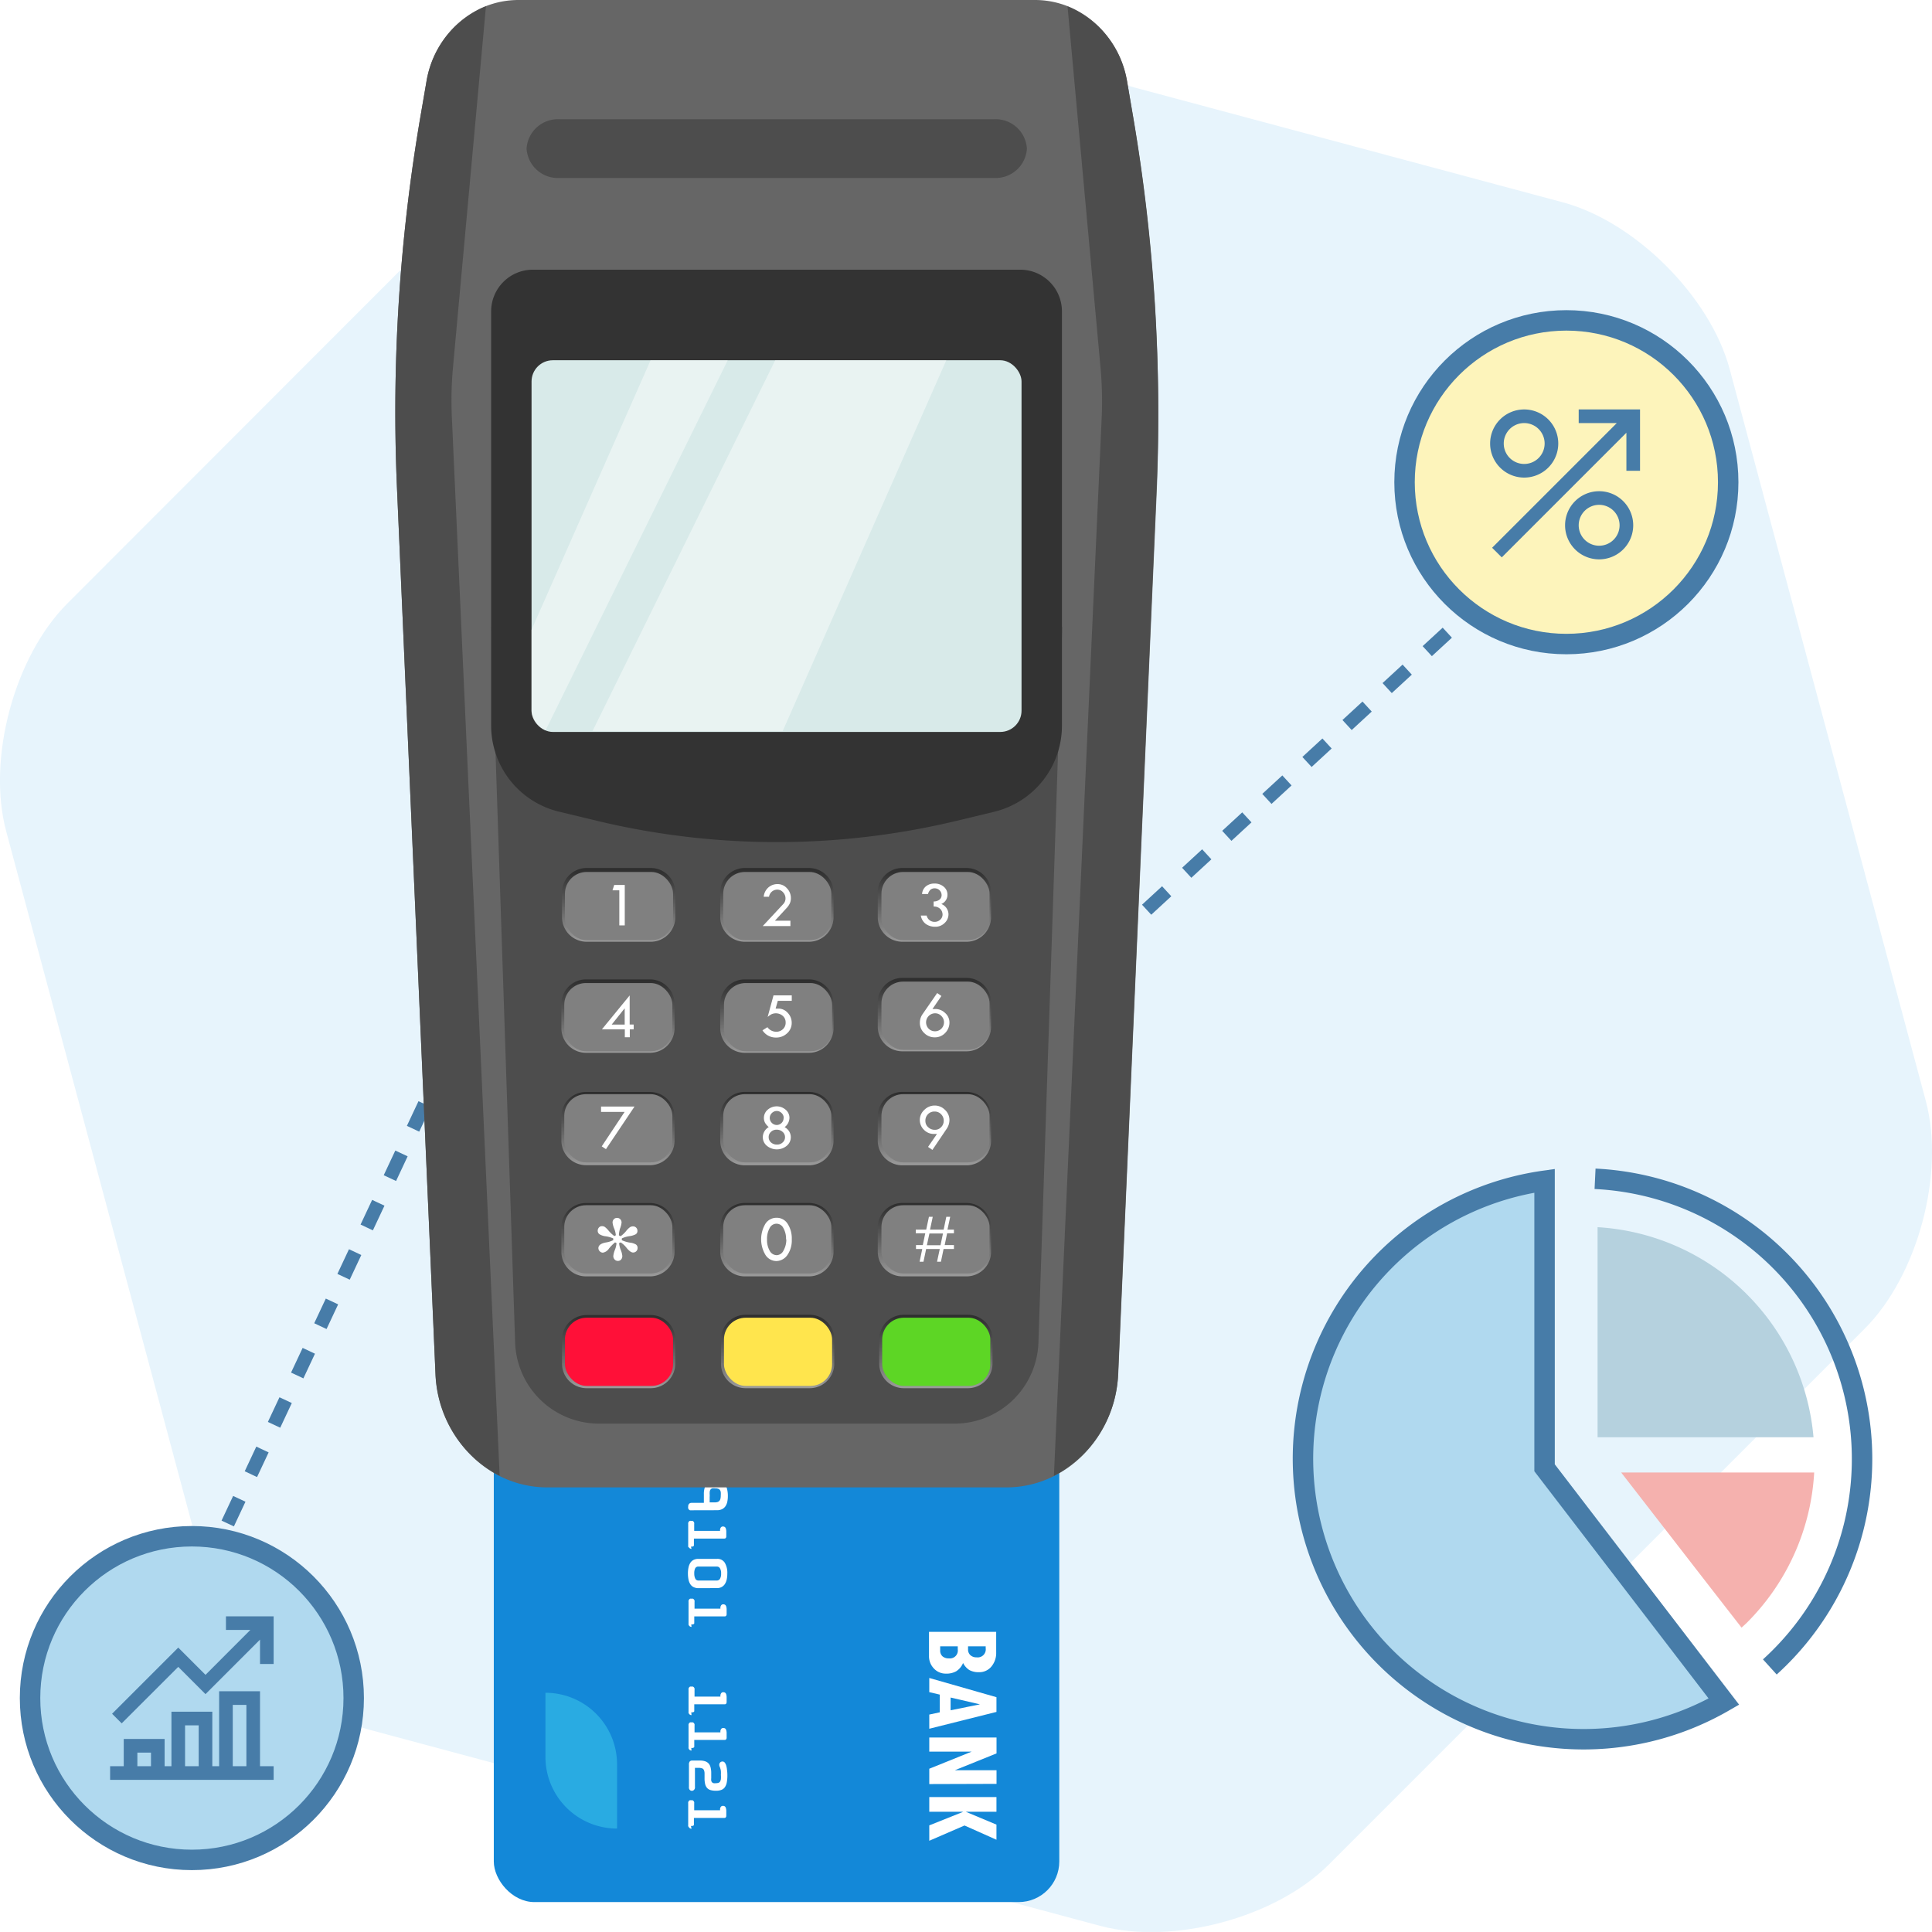 <svg xmlns="http://www.w3.org/2000/svg" xmlns:xlink="http://www.w3.org/1999/xlink" viewBox="0 0 283.54 283.53"><defs><style>.cls-1{fill:#e7f4fc;}.cls-2,.cls-37{fill:none;}.cls-2,.cls-3,.cls-37,.cls-5{stroke:#477ca8;}.cls-2{stroke-miterlimit:2;stroke-width:2px;stroke-dasharray:4;}.cls-3{fill:#fdf4bb;}.cls-3,.cls-37,.cls-5{stroke-width:3px;}.cls-4{fill:#477ca8;}.cls-5{fill:#b0d9ef;}.cls-6{fill:#1388d8;}.cls-34,.cls-7{fill:#fff;}.cls-8{fill:#29abe2;}.cls-9{fill:#ffe000;}.cls-10{fill:#bfaf4f;}.cls-11{fill:#666;}.cls-12{fill:#4d4d4d;}.cls-13{fill:#333;}.cls-14{fill:#d8eae9;}.cls-15,.cls-17,.cls-18,.cls-19,.cls-20,.cls-21,.cls-22,.cls-23,.cls-24,.cls-25,.cls-26,.cls-28,.cls-30,.cls-32,.cls-33,.cls-34{opacity:0.43;}.cls-15{fill:url(#linear-gradient);}.cls-16{fill:gray;}.cls-17{fill:url(#linear-gradient-2);}.cls-18{fill:url(#linear-gradient-3);}.cls-19{fill:url(#linear-gradient-4);}.cls-20{fill:url(#linear-gradient-5);}.cls-21{fill:url(#linear-gradient-6);}.cls-22{fill:url(#linear-gradient-7);}.cls-23{fill:url(#linear-gradient-8);}.cls-24{fill:url(#linear-gradient-9);}.cls-25{fill:url(#linear-gradient-10);}.cls-26{fill:url(#linear-gradient-11);}.cls-27{fill:#ffe54d;}.cls-28{fill:url(#linear-gradient-12);}.cls-29{fill:#ff1038;}.cls-30{fill:url(#linear-gradient-13);}.cls-31{fill:#5dd625;}.cls-32{fill:url(#linear-gradient-14);}.cls-33{fill:url(#linear-gradient-15);}.cls-35{fill:#b5d1de;}.cls-36{fill:#f5b1ae;}</style><linearGradient id="linear-gradient" x1="137.14" y1="138.09" x2="137.14" y2="127.33" gradientUnits="userSpaceOnUse"><stop offset="0" stop-color="#fff"/><stop offset="0.23" stop-color="#bdbdbd"/><stop offset="0.61" stop-color="#585858"/><stop offset="0.88" stop-color="#191919"/><stop offset="1"/></linearGradient><linearGradient id="linear-gradient-2" x1="90.69" y1="154.39" x2="90.69" y2="143.63" xlink:href="#linear-gradient"/><linearGradient id="linear-gradient-3" x1="114.02" y1="154.39" x2="114.02" y2="143.63" xlink:href="#linear-gradient"/><linearGradient id="linear-gradient-4" x1="137.14" y1="154.18" x2="137.14" y2="143.41" xlink:href="#linear-gradient"/><linearGradient id="linear-gradient-5" x1="90.69" y1="170.9" x2="90.69" y2="160.14" xlink:href="#linear-gradient"/><linearGradient id="linear-gradient-6" x1="114.02" y1="170.9" x2="114.02" y2="160.14" xlink:href="#linear-gradient"/><linearGradient id="linear-gradient-7" x1="137.14" y1="170.9" x2="137.14" y2="160.14" xlink:href="#linear-gradient"/><linearGradient id="linear-gradient-8" x1="114.02" y1="187.2" x2="114.02" y2="176.44" xlink:href="#linear-gradient"/><linearGradient id="linear-gradient-9" x1="90.69" y1="187.2" x2="90.69" y2="176.44" xlink:href="#linear-gradient"/><linearGradient id="linear-gradient-10" x1="137.14" y1="187.2" x2="137.14" y2="176.44" xlink:href="#linear-gradient"/><linearGradient id="linear-gradient-11" x1="114.13" y1="203.61" x2="114.13" y2="192.85" xlink:href="#linear-gradient"/><linearGradient id="linear-gradient-12" x1="90.8" y1="203.61" x2="90.8" y2="192.85" xlink:href="#linear-gradient"/><linearGradient id="linear-gradient-13" x1="137.35" y1="203.61" x2="137.36" y2="192.85" xlink:href="#linear-gradient"/><linearGradient id="linear-gradient-14" x1="114.02" y1="138.09" x2="114.02" y2="127.33" xlink:href="#linear-gradient"/><linearGradient id="linear-gradient-15" x1="90.8" y1="138.09" x2="90.8" y2="127.33" xlink:href="#linear-gradient"/></defs><title>Asset 4</title><g id="Layer_2" data-name="Layer 2"><g id="Layer_4" data-name="Layer 4"><path class="cls-1" d="M195,273.66c-7.78,7.78-22.83,11.81-33.46,9L54.18,253.85C43.56,251,32.54,240,29.69,229.35L.91,122c-2.85-10.62,1.19-25.68,9-33.46L88.5,9.88C96.27,2.1,111.33-1.93,122,.91L229.35,29.69C240,32.54,251,43.56,253.85,54.18l28.78,107.39c2.85,10.63-1.19,25.68-9,33.46Z"/><line class="cls-2" x1="33.42" y1="223.59" x2="63.54" y2="159.44"/><line class="cls-2" x1="168.28" y1="133.51" x2="218.69" y2="87.06"/><circle class="cls-3" cx="229.88" cy="70.77" r="23.75"/><path class="cls-4" d="M223.69,70.09a5,5,0,1,0-5-5A5,5,0,0,0,223.69,70.09Zm0-8a3,3,0,1,1-3,3A3,3,0,0,1,223.69,62.09Z"/><path class="cls-4" d="M239.69,77.09a5,5,0,1,0-5,5A5,5,0,0,0,239.69,77.09Zm-8,0a3,3,0,1,1,3,3A3,3,0,0,1,231.69,77.09Z"/><polygon class="cls-4" points="231.69 62.09 237.28 62.09 218.98 80.39 220.4 81.8 238.69 63.51 238.69 69.09 240.69 69.09 240.69 60.09 231.69 60.09 231.69 62.09"/><circle class="cls-5" cx="28.16" cy="249.21" r="23.75"/><polygon class="cls-4" points="33.16 239.21 36.74 239.21 30.16 245.8 26.16 241.8 16.45 251.51 17.86 252.92 26.16 244.63 30.16 248.63 38.16 240.63 38.16 244.21 40.16 244.21 40.16 237.21 33.16 237.21 33.16 239.21"/><path class="cls-4" d="M38.16,248.21h-6v11h-1v-8h-6v8h-1v-4h-6v4h-2v2h24v-2h-2Zm-4,2h2v9h-2Zm-7,3h2v6h-2Zm-7,4h2v2h-2Z"/><rect class="cls-6" x="72.47" y="143.1" width="82.99" height="136.05" rx="5.96" ry="5.96"/><path class="cls-7" d="M88.86,157.52a.22.22,0,0,1,.14-.12.7.7,0,0,1,.2,0,.51.51,0,0,1,.26.06.26.26,0,0,1,.11.25v.47a.27.27,0,0,1-.09.23.4.4,0,0,1-.24.07l-.19,0a.31.31,0,0,1-.18-.11H86a.24.24,0,0,1-.13.1l-.16,0h-.15l-.13,0a.23.23,0,0,1-.09-.09.34.34,0,0,1,0-.16v-.45a.31.31,0,0,1,0-.17.34.34,0,0,1,.11-.1L88,156H86a.2.2,0,0,1-.13.12l-.2,0a.56.56,0,0,1-.27-.06q-.1-.06-.1-.25v-.07s0-.08,0-.12v-.1a1.13,1.13,0,0,1,0-.35.21.21,0,0,1,.21-.14h.15l.16,0a.21.21,0,0,1,.12.11h2.87a.2.2,0,0,1,.14-.11l.19,0a.55.55,0,0,1,.26.06q.1.06.1.24v.44a.28.28,0,0,1-.06.17l-.11.09-2.55,1.45Z"/><path class="cls-7" d="M86.44,160.94l-.49-.15a.25.25,0,0,1-.14.05h-.13a.56.56,0,0,1-.27-.06q-.1-.06-.1-.25v-.07s0-.09,0-.13v-.12a1.58,1.58,0,0,1,0-.24.35.35,0,0,1,.06-.15.22.22,0,0,1,.11-.08l.19,0a.53.53,0,0,1,.2,0,.26.26,0,0,1,.13.13L89,161l.11,0h.25a.26.26,0,0,1,.18.08.3.3,0,0,1,.07.21h0c0,.06,0,.1,0,.14s0,.07,0,.1a2,2,0,0,1,0,.27.41.41,0,0,1-.06.17.21.21,0,0,1-.11.08l-.19,0h-.13a.31.31,0,0,1-.13,0L86,163.12a.22.22,0,0,1-.16.13l-.2,0h-.14l-.09,0s0,0,0,0h0a.31.31,0,0,1-.08-.23v-.06s0-.09,0-.13v-.12a1.19,1.19,0,0,1,0-.28.29.29,0,0,1,.08-.15.24.24,0,0,1,.13-.06h.26a.25.25,0,0,1,.16.07l.48-.18Zm.69.21v.68l1-.35Z"/><path class="cls-7" d="M89.09,168.1a.23.23,0,0,1-.22-.13H86a.23.23,0,0,1-.15.11l-.19,0h-.11a.26.26,0,0,1-.14-.05.25.25,0,0,1-.07-.11.66.66,0,0,1,0-.17q0-.1,0-.21a1.43,1.43,0,0,1,0-.31.35.35,0,0,1,.08-.16.21.21,0,0,1,.13-.06h.26a.24.24,0,0,1,.21.14h1.93l-.68-.35-.42-.23h0a1.12,1.12,0,0,1-.23-.14.15.15,0,0,1,0-.11.21.21,0,0,1,0-.06.14.14,0,0,1,0-.06l.08-.07.14-.08h0l.41-.22.7-.36H86a.23.23,0,0,1-.15.12l-.2,0h-.1a.26.26,0,0,1-.14-.05.24.24,0,0,1-.07-.12.68.68,0,0,1,0-.17c0-.06,0-.13,0-.21a1.62,1.62,0,0,1,0-.31.33.33,0,0,1,.07-.16.21.21,0,0,1,.13-.06h.26a.24.24,0,0,1,.21.13h2.87a.21.21,0,0,1,.14-.11l.19,0h.12a.23.23,0,0,1,.15.05.28.28,0,0,1,.08.11.56.56,0,0,1,0,.16c0,.06,0,.12,0,.19v.13a1.05,1.05,0,0,1,0,.24.29.29,0,0,1-.15.19l-1.41.7,1.44.72h0a.24.24,0,0,1,.13.17,1,1,0,0,1,0,.23v.21s0,.1,0,.15a.47.47,0,0,1,0,.14.27.27,0,0,1-.08.11.25.25,0,0,1-.14.05Z"/><path class="cls-7" d="M88.89,172.54a.22.22,0,0,1-.08-.09.49.49,0,0,1,0-.14,1.46,1.46,0,0,1,0-.18,1.26,1.26,0,0,1,0-.23.25.25,0,0,1,.11-.17v-1.21h-1v.6a.26.26,0,0,1,.11.17,1.24,1.24,0,0,1,0,.23v.14a.38.38,0,0,1,0,.16.23.23,0,0,1-.09.09l-.14,0h-.19a.87.87,0,0,1-.26,0,.25.25,0,0,1-.14-.09.34.34,0,0,1-.05-.16,2.13,2.13,0,0,1,0-.23v-.09a.38.38,0,0,1,0-.14.25.25,0,0,1,.08-.1v-.6H86v1.21a.28.28,0,0,1,.12.24c0,.07,0,.12,0,.15v.15a.39.39,0,0,1,0,.17.25.25,0,0,1-.1.09l-.14,0h-.26a.21.21,0,0,1-.15,0,.28.28,0,0,1-.07-.13.79.79,0,0,1,0-.18c0-.07,0-.14,0-.21v-2.12a.33.33,0,0,1,0-.17.24.24,0,0,1,.1-.09.44.44,0,0,1,.16,0h.19a.24.24,0,0,1,.2.11h2.88a.23.23,0,0,1,.14-.09l.19,0h.14l.12,0a.24.24,0,0,1,.08.09.35.35,0,0,1,0,.16v2.4q0,.3-.26.3H89A.25.25,0,0,1,88.89,172.54Z"/><path class="cls-7" d="M86.54,179.81a1.3,1.3,0,0,1-.39-.07,1.15,1.15,0,0,1-.42-.25,1.41,1.41,0,0,1-.33-.47,1.82,1.82,0,0,1-.13-.75,1.86,1.86,0,0,1,.06-.48,1.68,1.68,0,0,1,.16-.39,1.29,1.29,0,0,1,.23-.3,1.11,1.11,0,0,1,.27-.2.21.21,0,0,1,.15-.14l.21,0a.7.7,0,0,1,.21,0,.22.22,0,0,1,.12.09.38.38,0,0,1,.05.17q0,.1,0,.26a2.54,2.54,0,0,1,0,.37.36.36,0,0,1-.08.19.23.23,0,0,1-.15.07h-.26a.27.27,0,0,1-.16-.06A.45.45,0,0,0,86,178a.91.91,0,0,0,0,.27.73.73,0,0,0,.16.5.51.51,0,0,0,.4.18.48.48,0,0,0,.27-.07.59.59,0,0,0,.19-.2,1.54,1.54,0,0,0,.13-.31q.06-.19.12-.42a3.43,3.43,0,0,1,.15-.44,1.62,1.62,0,0,1,.23-.39,1.13,1.13,0,0,1,.34-.28,1,1,0,0,1,.46-.11,1.07,1.07,0,0,1,.5.11,1.14,1.14,0,0,1,.38.31,1.46,1.46,0,0,1,.24.46,1.81,1.81,0,0,1,.08.56,2,2,0,0,1-.06.53,1.26,1.26,0,0,1-.16.37,1,1,0,0,1-.22.24,1.29,1.29,0,0,1-.23.14.23.23,0,0,1-.13.15.67.67,0,0,1-.23,0,.47.47,0,0,1-.21,0,.28.28,0,0,1-.12-.11.43.43,0,0,1-.05-.16,1.38,1.38,0,0,1,0-.2,2.8,2.8,0,0,1,0-.36.36.36,0,0,1,.07-.19.23.23,0,0,1,.15-.07h.27a.32.32,0,0,1,.15.05.52.52,0,0,0,.06-.14.82.82,0,0,0,0-.23.62.62,0,0,0-.14-.42.47.47,0,0,0-.37-.16.37.37,0,0,0-.31.13,1.12,1.12,0,0,0-.18.36q0,.12-.08.29t-.11.37a3,3,0,0,1-.16.38,1.49,1.49,0,0,1-.24.34,1.14,1.14,0,0,1-.35.25A1.07,1.07,0,0,1,86.54,179.81Z"/><path class="cls-7" d="M89.21,184.14H89l-.07,0-.07-.05a.23.23,0,0,1-.05-.09l-2-1H86a.23.23,0,0,1-.15.12l-.19,0h-.11a.23.23,0,0,1-.14,0,.29.29,0,0,1-.08-.11.61.61,0,0,1,0-.16,1.6,1.6,0,0,1,0-.18,2.3,2.3,0,0,1,0-.35.34.34,0,0,1,.08-.18.24.24,0,0,1,.16-.07h.26l.12,0a.21.21,0,0,1,.08.1h.85l2-1,0-.1a.1.1,0,0,1,0-.05l.07,0h.36a.22.22,0,0,1,.21.15,1.35,1.35,0,0,1,0,.36,2.53,2.53,0,0,1,0,.28.52.52,0,0,1-.05.19.22.22,0,0,1-.11.1.56.56,0,0,1-.2,0H89a.24.24,0,0,1-.13-.06l-1.16.59,1.17.57a.21.21,0,0,1,.13-.06h.15a.52.52,0,0,1,.22,0,.23.23,0,0,1,.11.12.56.56,0,0,1,0,.2c0,.08,0,.18,0,.3a1.09,1.09,0,0,1,0,.12.39.39,0,0,1,0,.12.38.38,0,0,1-.08.11.34.34,0,0,1-.14.08h-.11Z"/><path class="cls-7" d="M86,188.49a.25.25,0,0,1-.1.07l-.13,0h-.21a.24.24,0,0,1-.14-.06.3.3,0,0,1-.08-.12.64.64,0,0,1,0-.16,1.63,1.63,0,0,1,0-.18,3,3,0,0,1,0-.37.39.39,0,0,1,.07-.2.23.23,0,0,1,.15-.08h.28l.09,0,.07.05,1.22-.61v-.54H86a.24.24,0,0,1-.14.11l-.19,0h-.12a.23.23,0,0,1-.14,0,.29.29,0,0,1-.08-.11.6.6,0,0,1,0-.15,1.53,1.53,0,0,1,0-.18q0-.19,0-.31a.45.45,0,0,1,0-.19.2.2,0,0,1,.11-.09.7.7,0,0,1,.21,0l.18,0a.22.22,0,0,1,.14.11h2.86a.21.21,0,0,1,.14-.11l.19,0a.58.58,0,0,1,.27.06q.11.06.11.25v1.09a3.36,3.36,0,0,1-.05.6,1.57,1.57,0,0,1-.19.52,1.07,1.07,0,0,1-.36.37,1,1,0,0,1-.56.14,1.29,1.29,0,0,1-.42-.06,1.07,1.07,0,0,1-.3-.15.86.86,0,0,1-.2-.2,1.19,1.19,0,0,1-.12-.21h0l0-.08-1.28.67A.26.26,0,0,1,86,188.49Zm2.4-.94a.44.44,0,0,0,.34-.15.67.67,0,0,0,.14-.47v-.59h-1v.59a.69.69,0,0,0,.13.48A.49.49,0,0,0,88.4,187.55Z"/><path class="cls-7" d="M88.86,192.27a.22.22,0,0,1,.14-.12.7.7,0,0,1,.2,0,.51.51,0,0,1,.26.06.26.26,0,0,1,.11.25v.47a.27.27,0,0,1-.09.23.4.4,0,0,1-.24.07l-.19,0a.31.31,0,0,1-.18-.11H86a.24.24,0,0,1-.13.1l-.16,0h-.15l-.13,0a.23.23,0,0,1-.09-.09.34.34,0,0,1,0-.16v-.45a.31.31,0,0,1,0-.17.34.34,0,0,1,.11-.1L88,190.76H86a.2.2,0,0,1-.13.12l-.2,0a.56.56,0,0,1-.27-.06q-.1-.06-.1-.25v-.07s0-.08,0-.12v-.1a1.13,1.13,0,0,1,0-.35.21.21,0,0,1,.21-.14h.15l.16,0a.21.21,0,0,1,.12.11h2.87a.2.2,0,0,1,.14-.11l.19,0a.55.55,0,0,1,.26.06q.1.06.1.24v.44a.28.28,0,0,1-.06.17l-.11.09-2.55,1.45Z"/><path class="cls-7" d="M86.44,195.69l-.49-.15a.25.25,0,0,1-.14.05h-.13a.56.56,0,0,1-.27-.06q-.1-.06-.1-.25v-.07s0-.09,0-.13V195a1.59,1.59,0,0,1,0-.24.35.35,0,0,1,.06-.15.22.22,0,0,1,.11-.08l.19,0a.53.53,0,0,1,.2,0,.26.26,0,0,1,.13.13L89,195.74l.11,0h.25a.26.26,0,0,1,.18.08.3.3,0,0,1,.07.21v0c0,.06,0,.1,0,.14s0,.07,0,.1a2,2,0,0,1,0,.27.41.41,0,0,1-.06.17.21.21,0,0,1-.11.08l-.19,0h-.13a.3.3,0,0,1-.13,0L86,197.87a.22.22,0,0,1-.16.13l-.2,0h-.14l-.09,0s0,0,0,0h0a.31.31,0,0,1-.08-.23v-.06s0-.09,0-.13v-.12a1.19,1.19,0,0,1,0-.28.29.29,0,0,1,.08-.15.24.24,0,0,1,.13-.06h.26A.25.25,0,0,1,86,197l.48-.18Zm.69.21v.68l1-.34Z"/><path class="cls-7" d="M89.09,202.85a.23.23,0,0,1-.22-.13H86a.23.23,0,0,1-.15.11l-.19,0h-.11a.26.26,0,0,1-.14-.05.25.25,0,0,1-.07-.11.66.66,0,0,1,0-.17q0-.1,0-.21a1.43,1.43,0,0,1,0-.31.35.35,0,0,1,.08-.16.21.21,0,0,1,.13-.06h.26a.24.24,0,0,1,.21.14h1.93l-.68-.35-.42-.23h0a1.12,1.12,0,0,1-.23-.14.15.15,0,0,1,0-.11.21.21,0,0,1,0-.06.14.14,0,0,1,0-.06l.08-.07.14-.08h0l.41-.22.7-.36H86a.23.23,0,0,1-.15.12l-.2,0h-.1a.26.26,0,0,1-.14-.05.24.24,0,0,1-.07-.12.68.68,0,0,1,0-.17c0-.06,0-.13,0-.21a1.62,1.62,0,0,1,0-.31.33.33,0,0,1,.07-.16.21.21,0,0,1,.13-.06h.26a.24.24,0,0,1,.21.13h2.87a.21.21,0,0,1,.14-.11l.19,0h.12a.23.23,0,0,1,.15.05.28.28,0,0,1,.08.11.56.56,0,0,1,0,.16c0,.06,0,.12,0,.19v.13a1.05,1.05,0,0,1,0,.24.29.29,0,0,1-.15.19l-1.41.7,1.44.72h0a.24.24,0,0,1,.13.17,1,1,0,0,1,0,.23v.21s0,.1,0,.15a.47.47,0,0,1,0,.14.27.27,0,0,1-.08.11.25.25,0,0,1-.14.05Z"/><path class="cls-7" d="M88.89,207.29a.22.22,0,0,1-.08-.09.49.49,0,0,1,0-.14,1.46,1.46,0,0,1,0-.18,1.26,1.26,0,0,1,0-.23.25.25,0,0,1,.11-.17v-1.21h-1v.6A.26.26,0,0,1,88,206a1.24,1.24,0,0,1,0,.23v.14a.38.38,0,0,1,0,.16.23.23,0,0,1-.09.09l-.14,0h-.19a.87.87,0,0,1-.26,0,.25.25,0,0,1-.14-.09.34.34,0,0,1-.05-.16,2.13,2.13,0,0,1,0-.23v-.09a.38.38,0,0,1,0-.14.25.25,0,0,1,.08-.1v-.6H86v1.21a.28.28,0,0,1,.12.24c0,.07,0,.12,0,.15V207a.39.39,0,0,1,0,.17.25.25,0,0,1-.1.09l-.14,0h-.26a.21.21,0,0,1-.15,0,.28.28,0,0,1-.07-.13.79.79,0,0,1,0-.18c0-.07,0-.14,0-.21v-2.12a.33.33,0,0,1,0-.17.23.23,0,0,1,.1-.09.43.43,0,0,1,.16,0h.19a.24.24,0,0,1,.2.11h2.88a.23.23,0,0,1,.14-.09l.19,0h.14l.12,0a.24.24,0,0,1,.08.09.35.35,0,0,1,0,.16V207q0,.3-.26.3H89A.25.25,0,0,1,88.89,207.29Z"/><path class="cls-7" d="M141.34,244.06a2.63,2.63,0,0,1-1,1.21,2.89,2.89,0,0,1-1.51.35,2.35,2.35,0,0,1-1.77-.75,2.58,2.58,0,0,1-.72-1.85v-3.53h9.86v3a3.09,3.09,0,0,1-.71,2.1,2.27,2.27,0,0,1-1.8.82,2.82,2.82,0,0,1-1.44-.32A2.69,2.69,0,0,1,141.34,244.06Zm.73-2.45v.44a1.12,1.12,0,0,0,.34.86,1.29,1.29,0,0,0,.92.32,1.18,1.18,0,0,0,1.33-1.34v-.28Zm-4.09,0,0,.62a1.11,1.11,0,0,0,.34.85,1.35,1.35,0,0,0,.94.3,1.16,1.16,0,0,0,1.3-1.33v-.44Z"/><path class="cls-7" d="M136.38,253.71v-2.08l1.54-.33v-2.6l-1.54-.36v-2.08l9.86,2.82v2.16Zm3.13-2.71,4.31-.87v0l-4.31-1Z"/><path class="cls-7" d="M136.38,261.83v-2.25l6.22-2.51v0h-6.22V255h9.87v2.33l-6.12,2.47v0h6.12v2Z"/><path class="cls-7" d="M136.38,270.15v-2.26l5-2v0h-5v-2.15h9.86v2.15h-4.51v0l4.51,1.89V270l-4.69-2.09Z"/><path class="cls-8" d="M80.05,248.43h0a10.51,10.51,0,0,1,10.51,10.51v9.42h0a10.51,10.51,0,0,1-10.51-10.51Z"/><path class="cls-7" d="M101.49,158.28a.41.41,0,0,1-.21-.05.47.47,0,0,1-.15-.13.55.55,0,0,1-.08-.16.51.51,0,0,1,0-.15v-3.17a.72.72,0,0,1,0-.18.49.49,0,0,1,.08-.17.42.42,0,0,1,.14-.12.45.45,0,0,1,.22,0,.43.43,0,0,1,.21,0,.47.47,0,0,1,.15.12.47.47,0,0,1,.08.16.63.63,0,0,1,0,.18v1h3.8a1.41,1.41,0,0,1,0-.24.76.76,0,0,1,.08-.21A.42.42,0,0,1,106,155a.36.36,0,0,1,.2-.05.46.46,0,0,1,.29.08.47.47,0,0,1,.15.24,1.51,1.51,0,0,1,.06.37c0,.14,0,.3,0,.48v.25a.38.38,0,0,1-.08.27.26.26,0,0,1-.19.08h-4.48v1a.15.15,0,0,1-.07.12l-.15.06-.15,0h-.07Z"/><path class="cls-7" d="M106.75,161.9a5.44,5.44,0,0,1-.09,1.06,1.8,1.8,0,0,1-.28.7,1.1,1.1,0,0,1-.5.39,2.17,2.17,0,0,1-.76.13h0a3,3,0,0,1-.81-.09,1.1,1.1,0,0,1-.53-.31,1.33,1.33,0,0,1-.29-.57,3.54,3.54,0,0,1-.09-.87c0-.3,0-.54,0-.74a1.24,1.24,0,0,0-.1-.47.47.47,0,0,0-.27-.24,1.62,1.62,0,0,0-.53-.07h-.51v2.77a.87.87,0,0,1,0,.2.58.58,0,0,1-.08.19.44.44,0,0,1-.14.14.5.5,0,0,1-.21.07.45.45,0,0,1-.22-.05.4.4,0,0,1-.15-.14.63.63,0,0,1-.08-.19.89.89,0,0,1,0-.22v-3.25a.72.72,0,0,1,.12-.49.47.47,0,0,1,.36-.13h1.15a2.2,2.2,0,0,1,.78.12,1.18,1.18,0,0,1,.5.34,1.39,1.39,0,0,1,.27.56,3.25,3.25,0,0,1,.09.75v.81a1.55,1.55,0,0,0,0,.37.55.55,0,0,0,.12.24.46.46,0,0,0,.22.13,1.23,1.23,0,0,0,.34,0h0a1.17,1.17,0,0,0,.37-.05.45.45,0,0,0,.24-.18,1,1,0,0,0,.13-.37,3.68,3.68,0,0,0,0-.61,4.85,4.85,0,0,0,0-.54,1.83,1.83,0,0,0-.08-.39,1.68,1.68,0,0,0-.1-.28.67.67,0,0,1-.06-.3v0a.46.46,0,0,1,.14-.33.48.48,0,0,1,.35-.13h0a.42.42,0,0,1,.33.18,1.32,1.32,0,0,1,.21.45,3.49,3.49,0,0,1,.11.64Q106.75,161.5,106.75,161.9Z"/><path class="cls-7" d="M102.7,170.2a2.83,2.83,0,0,1-.83-.1,1,1,0,0,1-.53-.37A1.72,1.72,0,0,1,101,169a6.1,6.1,0,0,1-.09-1.14v-.07q0-.17,0-.38t0-.42a3.6,3.6,0,0,1,.07-.42,1.47,1.47,0,0,1,.14-.36.78.78,0,0,1,.22-.26.57.57,0,0,1,.33-.1h0a.43.43,0,0,1,.34.16.51.51,0,0,1,.13.34h0a.86.86,0,0,1,0,.19.57.57,0,0,1,0,.12l-.05.08-.05.07h0l-.07.13a.75.75,0,0,0-.06.18,2.76,2.76,0,0,0,0,.29q0,.18,0,.47V168a2.51,2.51,0,0,0,.05.55.85.85,0,0,0,.15.34.51.51,0,0,0,.26.17,1.35,1.35,0,0,0,.38,0,1.08,1.08,0,0,0,.55-.1.41.41,0,0,0,.16-.37v-1.2a1,1,0,0,1,0-.2.49.49,0,0,1,.07-.18.35.35,0,0,1,.14-.12.47.47,0,0,1,.22,0,.39.39,0,0,1,.36.17.69.69,0,0,1,.1.37v1.13a.9.9,0,0,0,0,.23.33.33,0,0,0,.1.17.47.47,0,0,0,.2.1,1.33,1.33,0,0,0,.33,0,2,2,0,0,0,.38,0,.43.43,0,0,0,.25-.14.67.67,0,0,0,.13-.32,3.09,3.09,0,0,0,0-.57v0a4,4,0,0,0,0-.48,1.16,1.16,0,0,0-.1-.39l-.07-.13-.06-.12a.8.8,0,0,1,0-.13.67.67,0,0,1,0-.16v0a.49.49,0,0,1,.13-.35.4.4,0,0,1,.3-.14h0a.64.64,0,0,1,.35.13.87.87,0,0,1,.26.34,2.24,2.24,0,0,1,.16.59,5.86,5.86,0,0,1,.05.86,6.93,6.93,0,0,1-.07,1,1.72,1.72,0,0,1-.24.69,1,1,0,0,1-.49.38,2.3,2.3,0,0,1-.8.12l-.45,0-.33-.06a1,1,0,0,1-.43-.25.71.71,0,0,1-.14.13.86.86,0,0,1-.23.11,1.91,1.91,0,0,1-.35.07A4.07,4.07,0,0,1,102.7,170.2Z"/><path class="cls-7" d="M104.28,176a.72.72,0,0,1-.1.39.38.38,0,0,1-.34.17.42.42,0,0,1-.37-.16.67.67,0,0,1-.12-.37v-.19h-1.9a.4.4,0,0,1-.16,0,.5.5,0,0,1-.15-.1.53.53,0,0,1-.12-.18.64.64,0,0,1,0-.26.61.61,0,0,1,0-.25.57.57,0,0,1,.11-.17.45.45,0,0,1,.15-.1.4.4,0,0,1,.16,0h1.91v-2.18q0-.21.07-.27a.36.36,0,0,1,.23-.06h2.6l.17,0a.49.49,0,0,1,.16.09.51.51,0,0,1,.13.17.58.58,0,0,1,.05.25.6.6,0,0,1-.14.43.48.48,0,0,1-.36.14h-2v1.4h2a.45.45,0,0,1,.34.14.57.57,0,0,1,.13.41.59.59,0,0,1-.14.42.44.44,0,0,1-.33.15h-2V176Z"/><path class="cls-7" d="M104.26,189.53a1.09,1.09,0,0,1-.26.51,1,1,0,0,1-.5.27,3.33,3.33,0,0,1-.8.08,2.77,2.77,0,0,1-.82-.1,1,1,0,0,1-.53-.36,1.69,1.69,0,0,1-.28-.71,6.25,6.25,0,0,1-.08-1.13v-.24q0-.26,0-.56a2.52,2.52,0,0,1,.09-.57,1.2,1.2,0,0,1,.23-.45.6.6,0,0,1,.43-.2h0a.42.42,0,0,1,.33.15.5.5,0,0,1,.13.33v0a1.07,1.07,0,0,1,0,.25.9.9,0,0,1-.07.15l-.08.13a.67.67,0,0,0-.08.19,2.11,2.11,0,0,0-.05.33q0,.21,0,.54a2.51,2.51,0,0,0,.05.55.82.82,0,0,0,.15.34.51.51,0,0,0,.26.17,1.42,1.42,0,0,0,.37,0,1.12,1.12,0,0,0,.55-.1.4.4,0,0,0,.16-.37v-1.9a2.56,2.56,0,0,1,0-.39.42.42,0,0,1,.09-.23.36.36,0,0,1,.2-.1,1.76,1.76,0,0,1,.34,0h2.12a.48.48,0,0,1,.36.13.7.7,0,0,1,.13.49v.85q0,.28,0,.59t0,.57v.69a1.33,1.33,0,0,1,0,.2.68.68,0,0,1-.07.21.5.5,0,0,1-.14.17.38.38,0,0,1-.24.07h0a.59.59,0,0,1-.26-.06.32.32,0,0,1-.13-.14.51.51,0,0,1-.05-.2c0-.08,0-.16,0-.24v-2.22h-1.44v1.49A3.39,3.39,0,0,1,104.26,189.53Z"/><path class="cls-7" d="M104.5,194.63a3.16,3.16,0,0,1-.11.92,1.4,1.4,0,0,1-.34.59,1.31,1.31,0,0,1-.56.32,2.76,2.76,0,0,1-.77.1,2.41,2.41,0,0,1-.75-.11,1.24,1.24,0,0,1-.55-.36,1.64,1.64,0,0,1-.33-.67,4,4,0,0,1-.11-1,4,4,0,0,1,.08-.84,1.91,1.91,0,0,1,.27-.67,1.3,1.3,0,0,1,.49-.44,1.63,1.63,0,0,1,.75-.16h3.71l.17,0a.4.4,0,0,1,.15.1.52.52,0,0,1,.11.18.7.7,0,0,1,0,.26.56.56,0,0,1-.14.42.46.46,0,0,1-.33.13h-1.84q0,.41.06.71T104.5,194.63Zm-1.76.84a1.44,1.44,0,0,0,.42-.05.5.5,0,0,0,.25-.17.71.71,0,0,0,.13-.32,3.14,3.14,0,0,0,0-.5V194c0-.1,0-.18,0-.25s0-.13,0-.18l0-.19h-.73a1.42,1.42,0,0,0-.41.05.64.64,0,0,0-.28.17.68.68,0,0,0-.16.31,2,2,0,0,0-.05.49,3.09,3.09,0,0,0,0,.47.75.75,0,0,0,.12.32.53.53,0,0,0,.26.19A1.35,1.35,0,0,0,102.74,195.47Z"/><path class="cls-7" d="M101.1,201.38A.57.57,0,0,1,101,201a.58.58,0,0,1,.13-.43.48.48,0,0,1,.35-.13h4.31v-2.7a.69.69,0,0,1,.11-.38.44.44,0,0,1,.7,0,.62.62,0,0,1,.12.37v2.86a2.89,2.89,0,0,1,0,.49.58.58,0,0,1-.12.29.47.47,0,0,1-.24.14,1.65,1.65,0,0,1-.38,0h-4.45A.46.46,0,0,1,101.1,201.38Z"/><path class="cls-7" d="M102.53,207.91a2.54,2.54,0,0,1-.66-.08,1,1,0,0,1-.49-.32,1.66,1.66,0,0,1-.31-.68,5,5,0,0,1-.11-1.15,4.14,4.14,0,0,1,.12-1.1,1.62,1.62,0,0,1,.32-.64,1,1,0,0,1,.49-.31,2.41,2.41,0,0,1,.63-.08H103a.69.69,0,0,1,.31.09.78.78,0,0,1,.24.25,5,5,0,0,1,.27.49,3.73,3.73,0,0,1,.2-.48.58.58,0,0,1,.22-.25.79.79,0,0,1,.34-.09h.57a2.24,2.24,0,0,1,.76.11,1,1,0,0,1,.49.36,1.65,1.65,0,0,1,.26.66,5.48,5.48,0,0,1,.08,1,5.41,5.41,0,0,1-.08,1,1.73,1.73,0,0,1-.26.68,1.05,1.05,0,0,1-.48.37,2,2,0,0,1-.74.12h-.57a.8.8,0,0,1-.35-.09.6.6,0,0,1-.22-.24,3.43,3.43,0,0,1-.2-.45,4,4,0,0,1-.23.46.67.67,0,0,1-.23.24.74.74,0,0,1-.33.09Zm.1-1.11.07,0a.65.65,0,0,0,.2-.13,1.7,1.7,0,0,0,.26-.32,2.35,2.35,0,0,0,.26-.58,2.49,2.49,0,0,0-.28-.58,1.68,1.68,0,0,0-.27-.31.64.64,0,0,0-.22-.13l-.11,0h0a.88.88,0,0,0-.3,0,.36.36,0,0,0-.19.17.93.93,0,0,0-.1.33,4,4,0,0,0,0,.55,2.92,2.92,0,0,0,0,.49.91.91,0,0,0,.1.31.4.4,0,0,0,.19.17.71.71,0,0,0,.28.05Zm1.67-1.05q.09.39.15.59a.79.79,0,0,0,.16.3.38.38,0,0,0,.24.11l.42,0a.56.56,0,0,0,.3-.07.44.44,0,0,0,.17-.21,1.06,1.06,0,0,0,.07-.33q0-.19,0-.44c0-.18,0-.34,0-.47a.77.77,0,0,0-.09-.32.42.42,0,0,0-.21-.18,1,1,0,0,0-.37-.06l-.34,0a.31.31,0,0,0-.21.11.88.88,0,0,0-.14.31Q104.4,205.35,104.3,205.75Z"/><path class="cls-7" d="M101.44,221.65l-.17,0a.38.38,0,0,1-.16-.1.58.58,0,0,1-.11-.18.68.68,0,0,1,0-.26.55.55,0,0,1,.14-.42.47.47,0,0,1,.33-.13h1.83q0-.28,0-.54t0-.58v-.16a3,3,0,0,1,.11-.89,1.32,1.32,0,0,1,.34-.58,1.34,1.34,0,0,1,.56-.31,2.81,2.81,0,0,1,.77-.09,2.4,2.4,0,0,1,.75.11,1.23,1.23,0,0,1,.55.36,1.64,1.64,0,0,1,.33.67,4.06,4.06,0,0,1,.11,1,4,4,0,0,1-.08.84,1.87,1.87,0,0,1-.27.66,1.31,1.31,0,0,1-.49.43,1.64,1.64,0,0,1-.75.16Zm2.71-2c0,.07,0,.15,0,.24s0,.19,0,.29,0,.21,0,.31h.73a1.41,1.41,0,0,0,.41-.05.63.63,0,0,0,.28-.17.68.68,0,0,0,.16-.31,2,2,0,0,0,.05-.49,3.08,3.08,0,0,0,0-.47.75.75,0,0,0-.12-.32.53.53,0,0,0-.26-.19,1.35,1.35,0,0,0-.45-.06,1.53,1.53,0,0,0-.42,0,.47.47,0,0,0-.25.17.73.73,0,0,0-.12.32,3.08,3.08,0,0,0,0,.5v.18Z"/><path class="cls-7" d="M101.49,227.31a.41.41,0,0,1-.21-.05.47.47,0,0,1-.15-.13A.55.55,0,0,1,101,227a.51.51,0,0,1,0-.15v-3.17a.72.72,0,0,1,0-.18.49.49,0,0,1,.08-.17.42.42,0,0,1,.14-.12.45.45,0,0,1,.22,0,.43.43,0,0,1,.21,0,.47.47,0,0,1,.15.12.47.47,0,0,1,.08.16.63.63,0,0,1,0,.18v1h3.8a1.41,1.41,0,0,1,0-.24.76.76,0,0,1,.08-.21.42.42,0,0,1,.13-.14.36.36,0,0,1,.2-.05.46.46,0,0,1,.29.08.47.47,0,0,1,.15.24,1.51,1.51,0,0,1,.06.37c0,.14,0,.3,0,.48v.25a.38.38,0,0,1-.08.27.26.26,0,0,1-.19.08h-4.48v1a.15.15,0,0,1-.07.12l-.15.06-.15,0h-.07Z"/><path class="cls-7" d="M102.53,233.08h0a1.62,1.62,0,0,1-.75-.16,1.23,1.23,0,0,1-.48-.44,2,2,0,0,1-.26-.69,4.68,4.68,0,0,1-.08-.88,4.1,4.1,0,0,1,.09-.89,2,2,0,0,1,.27-.67,1.2,1.2,0,0,1,.47-.42,1.54,1.54,0,0,1,.7-.15h2.76a1.25,1.25,0,0,1,1.12.57,2.89,2.89,0,0,1,.37,1.6,3.74,3.74,0,0,1-.09.87,2,2,0,0,1-.28.67,1.31,1.31,0,0,1-.48.43,1.4,1.4,0,0,1-.67.15Zm2.65-1.12a.54.54,0,0,0,.48-.25,1.4,1.4,0,0,0,.17-.78,1.37,1.37,0,0,0-.17-.77.51.51,0,0,0-.44-.25h-2.71a.5.5,0,0,0-.48.25,1.61,1.61,0,0,0-.14.76,1.66,1.66,0,0,0,.15.76.5.5,0,0,0,.48.28Z"/><path class="cls-7" d="M101.49,238.76a.41.41,0,0,1-.21-.05.47.47,0,0,1-.15-.13.55.55,0,0,1-.08-.16.51.51,0,0,1,0-.15v-3.17a.72.72,0,0,1,0-.18.49.49,0,0,1,.08-.17.42.42,0,0,1,.14-.12.45.45,0,0,1,.22,0,.43.43,0,0,1,.21,0,.47.47,0,0,1,.15.12.47.47,0,0,1,.08.16.63.63,0,0,1,0,.18v1h3.8a1.41,1.41,0,0,1,0-.24.76.76,0,0,1,.08-.21.42.42,0,0,1,.13-.14.36.36,0,0,1,.2-.05.46.46,0,0,1,.29.08.47.47,0,0,1,.15.24,1.51,1.51,0,0,1,.06.37c0,.14,0,.3,0,.48v.25a.38.38,0,0,1-.08.27.26.26,0,0,1-.19.08h-4.48v1a.15.15,0,0,1-.07.12l-.15.06-.15,0h-.07Z"/><path class="cls-7" d="M101.49,251.71a.41.41,0,0,1-.21-.05.47.47,0,0,1-.15-.13.55.55,0,0,1-.08-.16.51.51,0,0,1,0-.15V248a.72.72,0,0,1,0-.18.49.49,0,0,1,.08-.17.42.42,0,0,1,.14-.12.45.45,0,0,1,.22,0,.43.43,0,0,1,.21,0,.47.47,0,0,1,.15.12.47.47,0,0,1,.08.16.63.63,0,0,1,0,.18v1h3.8a1.41,1.41,0,0,1,0-.24.76.76,0,0,1,.08-.21.42.42,0,0,1,.13-.14.36.36,0,0,1,.2-.05.46.46,0,0,1,.29.08.47.47,0,0,1,.15.24,1.51,1.51,0,0,1,.06.37c0,.14,0,.3,0,.48v.25a.38.38,0,0,1-.08.27.26.26,0,0,1-.19.08h-4.48v1a.15.15,0,0,1-.07.12l-.15.06-.15,0h-.07Z"/><path class="cls-7" d="M101.49,256.91a.41.41,0,0,1-.21-.05.47.47,0,0,1-.15-.13.55.55,0,0,1-.08-.16.51.51,0,0,1,0-.15v-3.17a.72.72,0,0,1,0-.18.49.49,0,0,1,.08-.17.42.42,0,0,1,.14-.12.45.45,0,0,1,.22,0,.43.43,0,0,1,.21,0,.47.47,0,0,1,.15.12.47.47,0,0,1,.08.16.63.63,0,0,1,0,.18v1h3.8a1.41,1.41,0,0,1,0-.24.76.76,0,0,1,.08-.21.42.42,0,0,1,.13-.14.36.36,0,0,1,.2-.05.46.46,0,0,1,.29.08.47.47,0,0,1,.15.24,1.51,1.51,0,0,1,.06.37c0,.14,0,.3,0,.48V255a.38.38,0,0,1-.08.27.26.26,0,0,1-.19.08h-4.48v1a.15.15,0,0,1-.07.12l-.15.06-.15,0h-.07Z"/><path class="cls-7" d="M106.75,260.53a5.44,5.44,0,0,1-.09,1.06,1.8,1.8,0,0,1-.28.7,1.1,1.1,0,0,1-.5.39,2.17,2.17,0,0,1-.76.13h0a3,3,0,0,1-.81-.09,1.1,1.1,0,0,1-.53-.31,1.33,1.33,0,0,1-.29-.57,3.54,3.54,0,0,1-.09-.87c0-.3,0-.54,0-.74a1.24,1.24,0,0,0-.1-.47.47.47,0,0,0-.27-.24,1.62,1.62,0,0,0-.53-.07h-.51v2.77a.87.87,0,0,1,0,.2.58.58,0,0,1-.08.19.44.44,0,0,1-.14.14.5.5,0,0,1-.21.07.45.45,0,0,1-.22-.05.4.4,0,0,1-.15-.14.63.63,0,0,1-.08-.19.89.89,0,0,1,0-.22V259a.72.72,0,0,1,.12-.49.47.47,0,0,1,.36-.13h1.15a2.2,2.2,0,0,1,.78.12,1.18,1.18,0,0,1,.5.34,1.39,1.39,0,0,1,.27.56,3.25,3.25,0,0,1,.09.75v.81a1.55,1.55,0,0,0,0,.37.55.55,0,0,0,.12.24.46.46,0,0,0,.22.13,1.23,1.23,0,0,0,.34,0h0a1.16,1.16,0,0,0,.37-.05.45.45,0,0,0,.24-.18,1,1,0,0,0,.13-.37,3.68,3.68,0,0,0,0-.61,4.85,4.85,0,0,0,0-.54,1.83,1.83,0,0,0-.08-.39,1.68,1.68,0,0,0-.1-.28.67.67,0,0,1-.06-.3v0a.46.46,0,0,1,.14-.33.48.48,0,0,1,.35-.13h0a.42.42,0,0,1,.33.18,1.32,1.32,0,0,1,.21.45,3.49,3.49,0,0,1,.11.64Q106.75,260.13,106.75,260.53Z"/><path class="cls-7" d="M101.49,268.38a.41.41,0,0,1-.21-.05.47.47,0,0,1-.15-.13A.55.55,0,0,1,101,268a.51.51,0,0,1,0-.15v-3.17a.72.72,0,0,1,0-.18.49.49,0,0,1,.08-.17.42.42,0,0,1,.14-.12.45.45,0,0,1,.22,0,.43.43,0,0,1,.21,0,.47.47,0,0,1,.15.12.47.47,0,0,1,.08.16.63.63,0,0,1,0,.18v1h3.8a1.41,1.41,0,0,1,0-.24.76.76,0,0,1,.08-.21.42.42,0,0,1,.13-.14.36.36,0,0,1,.2-.05.46.46,0,0,1,.29.08.47.47,0,0,1,.15.24,1.51,1.51,0,0,1,.06.37c0,.14,0,.3,0,.48v.25a.38.38,0,0,1-.08.27.26.26,0,0,1-.19.08h-4.48v1a.15.15,0,0,1-.07.12l-.15.06-.15,0h-.07Z"/><path class="cls-9" d="M114,175.06a3,3,0,0,0,2.71,3.23h10a3,3,0,0,0,2.71-3.23V160.84a3,3,0,0,0-2.71-3.23h-10a3,3,0,0,0-2.71,3.23Z"/><polygon class="cls-10" points="124.78 168.14 129.47 168.14 129.47 167.82 124.78 167.82 124.78 157.59 124.57 157.59 124.57 167.82 118.92 167.82 118.92 157.59 118.61 157.59 118.61 167.82 114.02 167.82 114.02 168.14 118.61 168.14 118.61 178.26 118.92 178.26 118.92 168.14 124.57 168.14 124.57 178.26 124.78 178.26 124.78 168.14"/><path class="cls-11" d="M147.68,218.29H80.33c-8.78,0-16-7.36-16.42-16.71l-5.65-130a256.37,256.37,0,0,1,3.43-54.41L62.58,12c1.19-7,6.88-12,13.51-12H151.9c6.65,0,12.34,5.07,13.52,12l.88,5.2a263.78,263.78,0,0,1,3.44,55.46l-5.62,128.88C163.7,210.93,156.47,218.29,147.68,218.29Z"/><path class="cls-12" d="M140.1,208.93H87.9A12.31,12.31,0,0,1,75.6,197L72.11,92h83.78L152.4,197A12.31,12.31,0,0,1,140.1,208.93Z"/><path class="cls-13" d="M145.93,119.13l-5.48,1.32a113.08,113.08,0,0,1-52.89,0l-5.48-1.32a13,13,0,0,1-10-12.64V45.7a6.12,6.12,0,0,1,6.12-6.12h71.53a6.12,6.12,0,0,1,6.12,6.12v60.79A13,13,0,0,1,145.93,119.13Z"/><rect class="cls-14" x="78.01" y="52.87" width="71.91" height="54.55" rx="3.12" ry="3.12"/><path class="cls-15" d="M145.45,134.6a3.61,3.61,0,0,1-3.61,3.61h-9.41a3.61,3.61,0,0,1-3.61-3.61V131a3.61,3.61,0,0,1,3.61-3.61h9.41a3.61,3.61,0,0,1,3.61,3.61ZM144.6,131a2.78,2.78,0,0,0-2.78-2.78h-9.36a2.78,2.78,0,0,0-2.78,2.78v3.5a2.78,2.78,0,0,0,2.78,2.78h9.36a2.78,2.78,0,0,0,2.78-2.78Z"/><rect class="cls-16" x="129.36" y="127.97" width="15.87" height="10.01" rx="3.19" ry="3.19"/><path class="cls-7" d="M136.19,131.21h-.87a1.61,1.61,0,0,1,.59-1.15,1.93,1.93,0,0,1,1.23-.39,2,2,0,0,1,1.37.47,1.5,1.5,0,0,1,.54,1.18,1.46,1.46,0,0,1-.9,1.35,1.65,1.65,0,0,1,1.05,1.49,1.74,1.74,0,0,1-.57,1.3,1.89,1.89,0,0,1-1.36.55,2.36,2.36,0,0,1-1.37-.39,1.92,1.92,0,0,1-.76-1.25H136a1.16,1.16,0,0,0,1.19.92,1.14,1.14,0,0,0,.8-.32,1,1,0,0,0,.34-.74,1.21,1.21,0,0,0-.31-.81,1.32,1.32,0,0,0-1-.38v-.74a1.34,1.34,0,0,0,.86-.27.82.82,0,0,0,.31-.66,1,1,0,0,0-1-1,.94.94,0,0,0-.63.2A1.37,1.37,0,0,0,136.19,131.21Z"/><path class="cls-17" d="M99,150.9a3.61,3.61,0,0,1-3.61,3.61H86a3.61,3.61,0,0,1-3.61-3.61v-3.55A3.61,3.61,0,0,1,86,143.74H95.4A3.61,3.61,0,0,1,99,147.35Zm-1-3.52a2.78,2.78,0,0,0-2.78-2.78H85.91a2.78,2.78,0,0,0-2.78,2.78v3.5a2.78,2.78,0,0,0,2.78,2.78h9.36A2.78,2.78,0,0,0,98,150.87Z"/><rect class="cls-16" x="82.81" y="144.27" width="15.87" height="10.01" rx="3.19" ry="3.19"/><path class="cls-7" d="M92.41,146.09v4.27H93v.7h-.57v1.17h-.73v-1.17H88.34ZM91.66,148l-1.89,2.37h1.91V148Z"/><path class="cls-18" d="M122.33,150.9a3.61,3.61,0,0,1-3.61,3.61h-9.41a3.61,3.61,0,0,1-3.61-3.61v-3.55a3.61,3.61,0,0,1,3.61-3.61h9.41a3.61,3.61,0,0,1,3.61,3.61Zm-.85-3.52a2.78,2.78,0,0,0-2.78-2.78h-9.36a2.78,2.78,0,0,0-2.78,2.78v3.5a2.78,2.78,0,0,0,2.78,2.78h9.36a2.78,2.78,0,0,0,2.78-2.78Z"/><rect class="cls-16" x="106.25" y="144.27" width="15.87" height="10.01" rx="3.19" ry="3.19"/><path class="cls-7" d="M113.52,146.08h2.68v.8h-2.05l-.32,1.14.41,0a1.82,1.82,0,0,1,1.37.63,2.08,2.08,0,0,1,.58,1.46,2,2,0,0,1-.67,1.53,2.28,2.28,0,0,1-1.62.63,2.31,2.31,0,0,1-2-1.06l.73-.46a1.59,1.59,0,0,0,1.27.67,1.4,1.4,0,0,0,1-.38,1.27,1.27,0,0,0,.4-1,1.24,1.24,0,0,0-.41-.94,1.55,1.55,0,0,0-1.64-.26,2.76,2.76,0,0,0-.59.41Z"/><path class="cls-19" d="M145.45,150.68a3.61,3.61,0,0,1-3.61,3.61h-9.41a3.61,3.61,0,0,1-3.61-3.61v-3.55a3.61,3.61,0,0,1,3.61-3.61h9.41a3.61,3.61,0,0,1,3.61,3.61Zm-.85-3.52a2.78,2.78,0,0,0-2.78-2.78h-9.36a2.78,2.78,0,0,0-2.78,2.78v3.5a2.78,2.78,0,0,0,2.78,2.78h9.36a2.78,2.78,0,0,0,2.78-2.78Z"/><rect class="cls-16" x="129.36" y="144.06" width="15.87" height="10.01" rx="3.19" ry="3.19"/><path class="cls-7" d="M137.54,145.74l.62.43-1.31,1.91.23,0h.17a2.07,2.07,0,0,1,1.46.59,1.83,1.83,0,0,1,.63,1.37,2.15,2.15,0,0,1-.63,1.56,2.05,2.05,0,0,1-1.53.64,2.12,2.12,0,0,1-1.54-.63,2,2,0,0,1-.64-1.52,2.17,2.17,0,0,1,.4-1.26Zm1,4.3a1.29,1.29,0,0,0-.39-.94,1.25,1.25,0,0,0-.92-.39,1.33,1.33,0,0,0-.94,2.26,1.29,1.29,0,0,0,.94.38,1.31,1.31,0,0,0,1.31-1.31Z"/><path class="cls-20" d="M99,167.41A3.61,3.61,0,0,1,95.4,171H86a3.61,3.61,0,0,1-3.61-3.61v-3.55A3.61,3.61,0,0,1,86,160.26H95.4A3.61,3.61,0,0,1,99,163.86Zm-1-3.63A2.78,2.78,0,0,0,95.27,161H85.91a2.78,2.78,0,0,0-2.78,2.78v3.5a2.78,2.78,0,0,0,2.78,2.78h9.36A2.78,2.78,0,0,0,98,167.28Z"/><rect class="cls-16" x="82.81" y="160.58" width="15.87" height="10.01" rx="3.19" ry="3.19"/><path class="cls-7" d="M88.21,162.4h4.91l-4.19,6.25-.62-.41,3.36-5.06H88.21Z"/><path class="cls-21" d="M122.33,167.41a3.61,3.61,0,0,1-3.61,3.61h-9.41a3.61,3.61,0,0,1-3.61-3.61v-3.55a3.61,3.61,0,0,1,3.61-3.61h9.41a3.61,3.61,0,0,1,3.61,3.61Zm-.85-3.63A2.78,2.78,0,0,0,118.7,161h-9.36a2.78,2.78,0,0,0-2.78,2.78v3.5a2.78,2.78,0,0,0,2.78,2.78h9.36a2.78,2.78,0,0,0,2.78-2.78Z"/><rect class="cls-16" x="106.14" y="160.58" width="15.87" height="10.01" rx="3.19" ry="3.19"/><path class="cls-7" d="M115.15,165.42a1.75,1.75,0,0,1,.69.66,1.66,1.66,0,0,1,.22.82,1.63,1.63,0,0,1-.6,1.26,2.29,2.29,0,0,1-2.91,0,1.62,1.62,0,0,1-.6-1.27,1.73,1.73,0,0,1,.87-1.48,2.35,2.35,0,0,1-.54-.63,1.52,1.52,0,0,1-.17-.73,1.57,1.57,0,0,1,.56-1.19,2,2,0,0,1,2.63,0,1.54,1.54,0,0,1,.56,1.18A1.76,1.76,0,0,1,115.15,165.42Zm.06,1.46a1,1,0,0,0-.36-.77,1.26,1.26,0,0,0-.87-.32,1.16,1.16,0,0,0-.83.32,1,1,0,0,0-.34.79,1,1,0,0,0,.35.77,1.29,1.29,0,0,0,.88.31,1.17,1.17,0,0,0,.83-.32A1,1,0,0,0,115.21,166.89Zm-.19-2.81a1,1,0,0,0-.3-.71,1,1,0,0,0-1.45,0,1,1,0,0,0,0,1.43,1,1,0,0,0,1.45,0A1,1,0,0,0,115,164.07Z"/><path class="cls-22" d="M145.45,167.41a3.61,3.61,0,0,1-3.61,3.61h-9.41a3.61,3.61,0,0,1-3.61-3.61v-3.55a3.61,3.61,0,0,1,3.61-3.61h9.41a3.61,3.61,0,0,1,3.61,3.61Zm-.85-3.63a2.78,2.78,0,0,0-2.78-2.78h-9.36a2.78,2.78,0,0,0-2.78,2.78v3.5a2.78,2.78,0,0,0,2.78,2.78h9.36a2.78,2.78,0,0,0,2.78-2.78Z"/><rect class="cls-16" x="129.36" y="160.58" width="15.87" height="10.01" rx="3.19" ry="3.19"/><path class="cls-7" d="M136.84,168.76l-.64-.44,1.31-1.9-.42,0a2,2,0,0,1-1.48-.6,2,2,0,0,1,.05-2.94,2.12,2.12,0,0,1,1.52-.63,2.07,2.07,0,0,1,1.51.64,2,2,0,0,1,.65,1.49,2.31,2.31,0,0,1-.44,1.33Zm1.66-4.29a1.3,1.3,0,0,0-.39-.95,1.25,1.25,0,0,0-.92-.39,1.28,1.28,0,0,0-1,.39,1.33,1.33,0,0,0-.38,1,1.21,1.21,0,0,0,.41.91,1.38,1.38,0,0,0,1,.38,1.19,1.19,0,0,0,.89-.38A1.29,1.29,0,0,0,138.5,164.48Z"/><path class="cls-23" d="M122.33,183.71a3.61,3.61,0,0,1-3.61,3.61h-9.41a3.61,3.61,0,0,1-3.61-3.61v-3.55a3.61,3.61,0,0,1,3.61-3.61h9.41a3.61,3.61,0,0,1,3.61,3.61Zm-.85-3.52a2.78,2.78,0,0,0-2.78-2.78h-9.36a2.78,2.78,0,0,0-2.78,2.78v3.5a2.78,2.78,0,0,0,2.78,2.78h9.36a2.78,2.78,0,0,0,2.78-2.78Z"/><rect class="cls-16" x="106.14" y="176.88" width="15.87" height="10.01" rx="3.19" ry="3.19"/><path class="cls-7" d="M114,178.72a1.87,1.87,0,0,1,1.59.88,3.91,3.91,0,0,1,.61,2.29,3.73,3.73,0,0,1-.66,2.32,2,2,0,0,1-1.59.86,1.91,1.91,0,0,1-1.6-.88,4.45,4.45,0,0,1,0-4.62,1.94,1.94,0,0,1,1.57-.85Zm1.36,3.16a3.14,3.14,0,0,0-.4-1.66,1.11,1.11,0,0,0-2,0,3.22,3.22,0,0,0-.39,1.69,3.12,3.12,0,0,0,.4,1.67,1.18,1.18,0,0,0,1,.63,1.14,1.14,0,0,0,1-.65A3.27,3.27,0,0,0,115.4,181.88Z"/><path class="cls-24" d="M99,183.71a3.61,3.61,0,0,1-3.61,3.61H86a3.61,3.61,0,0,1-3.61-3.61v-3.55A3.61,3.61,0,0,1,86,176.56H95.4A3.61,3.61,0,0,1,99,180.16Zm-1-3.52a2.78,2.78,0,0,0-2.78-2.78H85.91a2.78,2.78,0,0,0-2.78,2.78v3.5a2.78,2.78,0,0,0,2.78,2.78h9.36A2.78,2.78,0,0,0,98,183.69Z"/><rect class="cls-16" x="82.81" y="176.88" width="15.87" height="10.01" rx="3.19" ry="3.19"/><path class="cls-7" d="M90.83,181.3l.25.13a4.16,4.16,0,0,0,.8-.75,2.83,2.83,0,0,1,.57-.57.83.83,0,0,1,.45-.13.64.64,0,0,1,.65.65.56.56,0,0,1-.25.51,2.75,2.75,0,0,1-.94.28,3.88,3.88,0,0,0-1.1.33l0,.26a4.48,4.48,0,0,0,1.2.36,2.18,2.18,0,0,1,.87.27.6.6,0,0,1,.24.53.62.62,0,0,1-.19.46.65.65,0,0,1-.47.19q-.38,0-.93-.65a3.41,3.41,0,0,0-.89-.84l-.23.11a3.49,3.49,0,0,0,.24,1,3,3,0,0,1,.23.88.77.77,0,0,1-.18.53.6.6,0,0,1-.47.2.62.62,0,0,1-.48-.21.72.72,0,0,1-.19-.51,3.16,3.16,0,0,1,.23-.89,3.39,3.39,0,0,0,.24-1l-.21-.11a6.27,6.27,0,0,0-.9.91,1.32,1.32,0,0,1-.9.6.68.68,0,0,1-.65-.65q0-.67,1.19-.86A3.3,3.3,0,0,0,90,182l0-.25a4.22,4.22,0,0,0-1.1-.31,2.21,2.21,0,0,1-.93-.31.61.61,0,0,1-.25-.5.69.69,0,0,1,.18-.48.57.57,0,0,1,.44-.2.77.77,0,0,1,.43.12,3.48,3.48,0,0,1,.57.57,4.67,4.67,0,0,0,.83.77l.21-.13a3.48,3.48,0,0,0-.25-1,3,3,0,0,1-.23-.86.68.68,0,0,1,.19-.49.62.62,0,0,1,.46-.19.64.64,0,0,1,.48.19.67.67,0,0,1,.19.49,3.18,3.18,0,0,1-.22.87A3.94,3.94,0,0,0,90.83,181.3Z"/><path class="cls-25" d="M145.45,183.71a3.61,3.61,0,0,1-3.61,3.61h-9.41a3.61,3.61,0,0,1-3.61-3.61v-3.55a3.61,3.61,0,0,1,3.61-3.61h9.41a3.61,3.61,0,0,1,3.61,3.61Zm-.85-3.52a2.78,2.78,0,0,0-2.78-2.78h-9.36a2.78,2.78,0,0,0-2.78,2.78v3.5a2.78,2.78,0,0,0,2.78,2.78h9.36a2.78,2.78,0,0,0,2.78-2.78Z"/><rect class="cls-16" x="129.36" y="176.88" width="15.87" height="10.01" rx="3.19" ry="3.19"/><path class="cls-7" d="M134.4,180.46h1.53l.4-1.88h.56l-.4,1.88h2l.39-1.88h.57l-.4,1.88H140V181h-1l-.36,1.73H140v.57h-1.52l-.39,1.87h-.57l.4-1.87h-2l-.39,1.87h-.57l.39-1.87h-.92v-.57h1l.36-1.73H134.4Zm2,.57-.37,1.72h2l.36-1.72Z"/><path class="cls-26" d="M122.44,200.12a3.61,3.61,0,0,1-3.61,3.61h-9.41a3.61,3.61,0,0,1-3.61-3.61v-3.55a3.61,3.61,0,0,1,3.61-3.61h9.41a3.61,3.61,0,0,1,3.61,3.61Zm-1-3.63a2.78,2.78,0,0,0-2.78-2.78h-9.36a2.78,2.78,0,0,0-2.78,2.78V200a2.78,2.78,0,0,0,2.78,2.78h9.36a2.78,2.78,0,0,0,2.78-2.78Z"/><rect class="cls-27" x="106.25" y="193.39" width="15.87" height="10.01" rx="3.19" ry="3.19"/><path class="cls-28" d="M99.11,200.12a3.61,3.61,0,0,1-3.61,3.61H86.09a3.61,3.61,0,0,1-3.61-3.61v-3.55A3.61,3.61,0,0,1,86.09,193H95.5a3.61,3.61,0,0,1,3.61,3.61Zm-.85-3.63a2.78,2.78,0,0,0-2.78-2.78H86.12a2.78,2.78,0,0,0-2.78,2.78V200a2.78,2.78,0,0,0,2.78,2.78h9.36A2.78,2.78,0,0,0,98.26,200Z"/><rect class="cls-29" x="82.91" y="193.39" width="15.87" height="10.01" rx="3.19" ry="3.19"/><path class="cls-30" d="M145.66,200.12a3.61,3.61,0,0,1-3.61,3.61h-9.41a3.61,3.61,0,0,1-3.61-3.61v-3.55a3.61,3.61,0,0,1,3.61-3.61h9.41a3.61,3.61,0,0,1,3.61,3.61Zm-1-3.63a2.78,2.78,0,0,0-2.78-2.78h-9.36a2.78,2.78,0,0,0-2.78,2.78V200a2.78,2.78,0,0,0,2.78,2.78h9.36a2.78,2.78,0,0,0,2.78-2.78Z"/><rect class="cls-31" x="129.47" y="193.39" width="15.87" height="10.01" rx="3.19" ry="3.19"/><path class="cls-32" d="M122.33,134.6a3.61,3.61,0,0,1-3.61,3.61h-9.41a3.61,3.61,0,0,1-3.61-3.61V131a3.61,3.61,0,0,1,3.61-3.61h9.41a3.61,3.61,0,0,1,3.61,3.61Zm-.85-3.63a2.78,2.78,0,0,0-2.78-2.78h-9.36a2.78,2.78,0,0,0-2.78,2.78v3.5a2.78,2.78,0,0,0,2.78,2.78h9.36a2.78,2.78,0,0,0,2.78-2.78Z"/><rect class="cls-16" x="106.14" y="127.97" width="15.87" height="10.01" rx="3.19" ry="3.19"/><path class="cls-7" d="M113.73,135.12H116v.79h-4.06l3-3.22a1.19,1.19,0,0,0,.34-.82,1.3,1.3,0,0,0-.36-.92,1.12,1.12,0,0,0-.85-.39,1.26,1.26,0,0,0-.75.26,1.23,1.23,0,0,0-.46.79h-.78a2.07,2.07,0,0,1,.69-1.37,2,2,0,0,1,1.36-.49,1.81,1.81,0,0,1,1.36.61,2.05,2.05,0,0,1,.58,1.46,1.86,1.86,0,0,1-.15.75,2.68,2.68,0,0,1-.52.74Z"/><path class="cls-33" d="M99.11,134.6a3.61,3.61,0,0,1-3.61,3.61H86.09a3.61,3.61,0,0,1-3.61-3.61V131a3.61,3.61,0,0,1,3.61-3.61H95.5A3.61,3.61,0,0,1,99.11,131ZM98.26,131a2.78,2.78,0,0,0-2.78-2.78H86.12A2.78,2.78,0,0,0,83.34,131v3.5a2.78,2.78,0,0,0,2.78,2.78h9.36a2.78,2.78,0,0,0,2.78-2.78Z"/><rect class="cls-16" x="82.91" y="127.97" width="15.87" height="10.01" rx="3.19" ry="3.19"/><path class="cls-7" d="M90.14,129.88h1.55v5.93h-.8v-5.15h-1Z"/><path class="cls-12" d="M150.71,21.81a4.6,4.6,0,0,0-4.83-4.31H82.11a4.6,4.6,0,0,0-4.83,4.31h0a4.6,4.6,0,0,0,4.83,4.31h63.77a4.6,4.6,0,0,0,4.83-4.31Z"/><path class="cls-12" d="M66.46,54.13,71.32.91A14.43,14.43,0,0,0,62.58,12l-.89,5.19A256.37,256.37,0,0,0,58.26,71.6l5.65,130a17.57,17.57,0,0,0,9.42,15l-7-155A54.71,54.71,0,0,1,66.46,54.13Z"/><path class="cls-12" d="M161.53,54.15,156.67.93A14.43,14.43,0,0,1,165.42,12l.89,5.19a256.37,256.37,0,0,1,3.43,54.41l-5.65,130a17.57,17.57,0,0,1-9.42,15l7-155A54.71,54.71,0,0,0,161.53,54.15Z"/><path class="cls-34" d="M80.07,107.18,106.8,52.87H95.48L78,92.44v11.76A3.19,3.19,0,0,0,80.07,107.18Z"/><polygon class="cls-34" points="113.77 52.87 86.95 107.31 114.86 107.31 138.88 52.87 113.77 52.87"/><path class="cls-35" d="M234.46,210.93V180.1a33.83,33.83,0,0,1,31.69,30.83Z"/><path class="cls-36" d="M237.92,216.1c4.09,5.26,11,14.21,17.67,22.77.25-.23.5-.45.74-.68a33.8,33.8,0,0,0,9.92-22.09Z"/><path class="cls-37" d="M234.09,173a41.17,41.17,0,0,1,25.65,71.64"/><path class="cls-5" d="M226.68,215.41V173.29A41.18,41.18,0,1,0,253,249.73Z"/></g></g></svg>